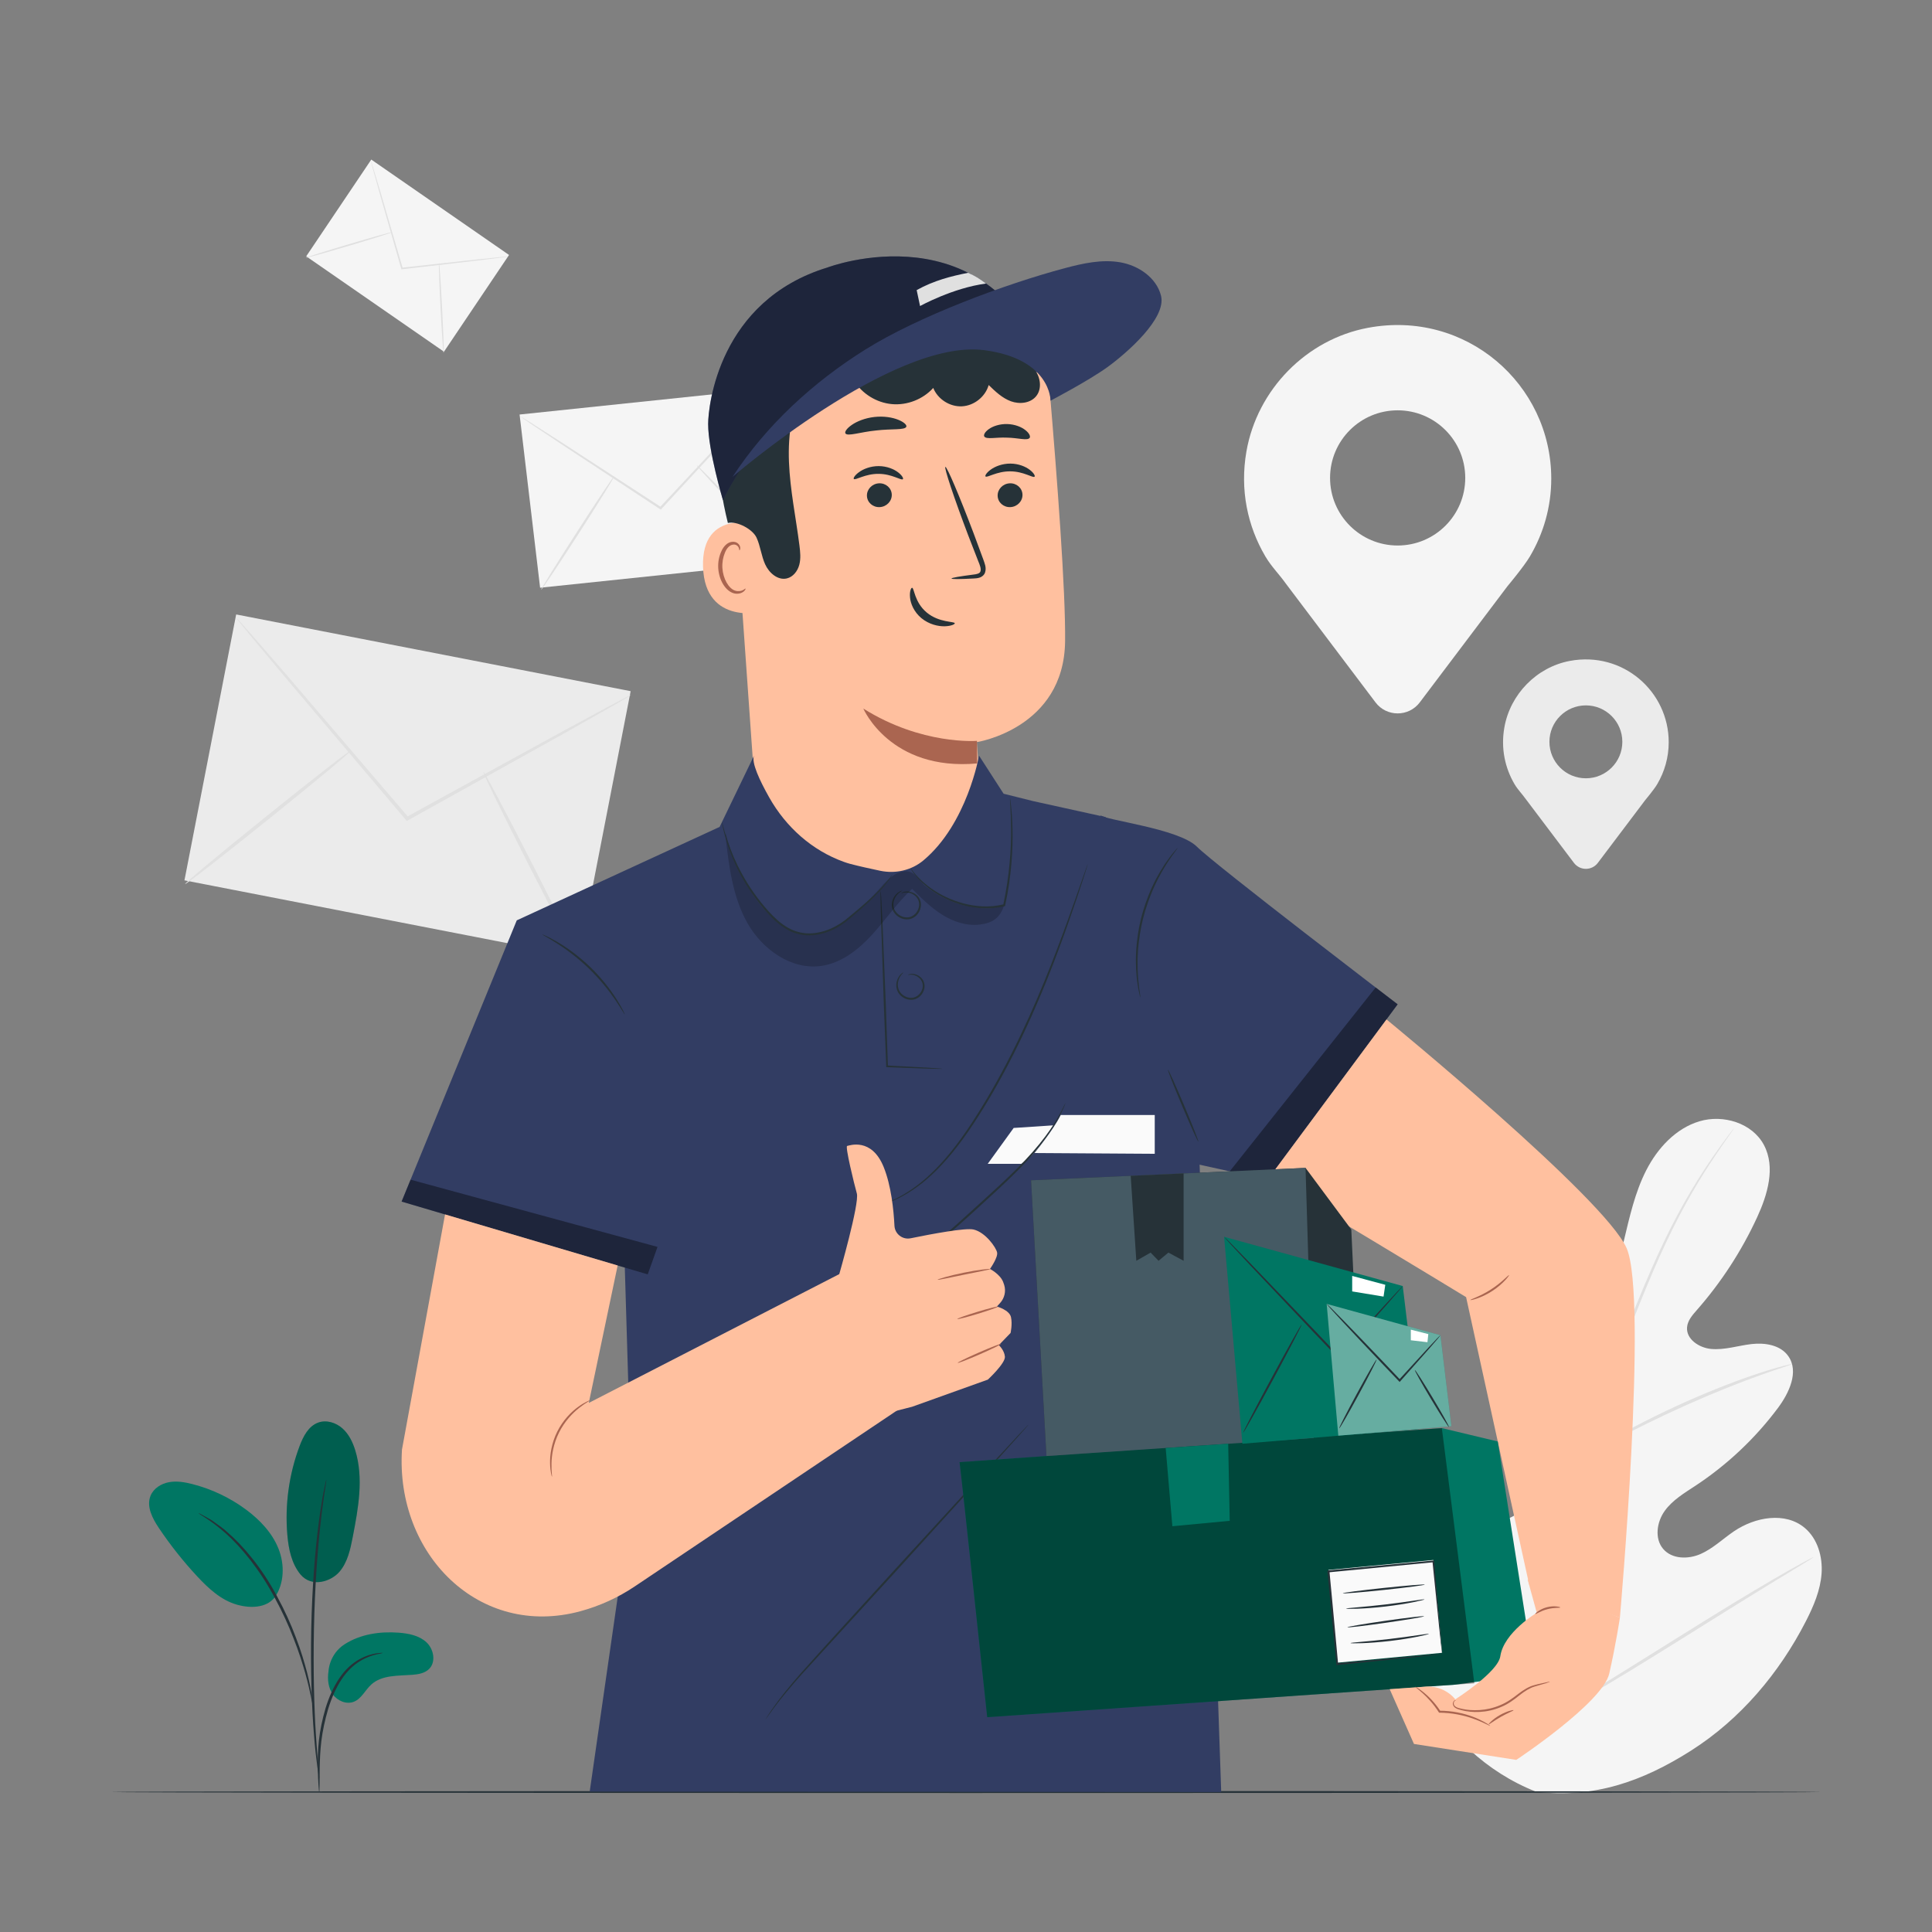 <?xml version="1.0" encoding="utf-8"?>
<!-- Generator: Adobe Illustrator 16.0.0, SVG Export Plug-In . SVG Version: 6.00 Build 0)  -->
<!DOCTYPE svg PUBLIC "-//W3C//DTD SVG 1.1//EN" "http://www.w3.org/Graphics/SVG/1.1/DTD/svg11.dtd">
<svg version="1.1" id="Calque_1" xmlns="http://www.w3.org/2000/svg" xmlns:xlink="http://www.w3.org/1999/xlink" x="0px" y="0px"
	 width="500px" height="500px" viewBox="0 0 500 500" enable-background="new 0 0 500 500" xml:space="preserve">
<rect x="0" y="0" width="500" height="500" fill="#808080" stroke="none"/>
<g id="Background_Complete">
	<g>
		<g>
			<g>
				<g>
					<g>
						<path fill="#F5F5F5" d="M397.509,463.686c-26.154-10.354-38.146-38.241-43.462-64.604c-0.89-4.4-2.46-8.891-1.292-13.213
							c1.17-4.322,5.394-8.091,9.737-7.179c3.604,0.758,5.912,4.193,8.467,6.882c3.396,3.578,7.807,6.158,12.559,7.352
							c3.122,0.783,6.771,0.85,9.156-1.315c3.271-2.971,2.481-8.277,1.426-12.613c-1.972-8.081-3.94-16.162-5.911-24.242
							c-1.057-4.335-2.121-8.767-1.748-13.206c0.372-4.441,2.448-8.979,6.304-11.115c3.857-2.136,9.53-0.967,11.41,3.077
							c0.782,1.682,0.858,3.604,1.406,5.377c0.548,1.774,1.86,3.569,3.691,3.665c1.854,0.099,3.3-1.545,4.296-3.124
							c3.441-5.447,5.143-11.815,6.652-18.106c1.511-6.291,2.904-12.694,5.837-18.44s7.657-10.87,13.792-12.697
							c6.137-1.827,13.671,0.439,16.69,6.171c3.028,5.748,0.931,12.807-1.78,18.684c-4.021,8.72-9.301,16.839-15.617,24.021
							c-1.139,1.296-2.372,2.698-2.515,4.431c-0.257,3.118,3.168,5.344,6.252,5.616c3.492,0.312,6.925-0.858,10.404-1.264
							c3.479-0.404,7.502,0.219,9.542,3.115c2.831,4.016,0.223,9.548-2.706,13.461c-5.866,7.836-13.073,14.637-21.208,20.014
							c-2.917,1.927-6.035,3.749-8.078,6.604s-2.672,7.127-0.391,9.814c2.282,2.693,6.51,2.726,9.708,1.311
							c3.196-1.413,5.762-3.94,8.665-5.899c5.433-3.668,13.234-5.085,18.28-0.834c3.316,2.794,4.657,7.462,4.346,11.804
							c-0.313,4.342-2.063,8.435-4.037,12.292c-6.902,13.489-17.002,25.427-29.707,33.51
							C424.977,461.112,412.459,465.453,397.509,463.686"/>
					</g>
				</g>
			</g>
		</g>
		<g>
			<g>
				<g>
					<g>
						<g>
							<path fill="#E0E0E0" d="M400.371,445.689c0.72-14.112,2.789-29.516,5.509-45.553c0.693-4.006,1.381-7.965,2.057-11.866
								c0.685-3.893,1.362-7.754,2.26-11.488c1.761-7.479,4.024-14.536,6.382-21.168c2.355-6.636,4.833-12.846,7.191-18.635
								c2.373-5.787,4.686-11.14,7.001-15.928c4.603-9.6,9.223-16.887,12.599-21.761c1.684-2.443,3.051-4.296,3.994-5.539
								c0.456-0.593,0.813-1.059,1.082-1.407c0.247-0.313,0.38-0.47,0.392-0.462c0.013,0.009-0.099,0.183-0.323,0.513
								c-0.253,0.362-0.59,0.844-1.018,1.456c-0.898,1.274-2.224,3.155-3.863,5.623c-3.289,4.924-7.816,12.232-12.338,21.835
								c-2.277,4.791-4.554,10.145-6.895,15.934c-2.329,5.799-4.78,12.009-7.111,18.634c-2.332,6.621-4.568,13.656-6.311,21.098
								c-0.887,3.716-1.555,7.544-2.237,11.446c-0.675,3.898-1.358,7.855-2.053,11.859c-2.716,16.024-4.804,31.387-5.563,45.455"/>
						</g>
					</g>
				</g>
			</g>
		</g>
		<g>
			<g>
				<g>
					<g>
						<g>
							<path fill="#E0E0E0" d="M410.416,376.696c-0.052,0.021-0.354-0.603-0.862-1.751c-0.514-1.146-1.2-2.826-2.019-4.918
								c-1.64-4.178-3.707-10.023-5.962-16.479c-2.255-6.458-4.398-12.258-6.098-16.398c-0.844-2.071-1.543-3.744-2.041-4.893
								c-0.492-1.152-0.741-1.802-0.69-1.828c0.053-0.024,0.396,0.578,0.979,1.69c0.589,1.108,1.372,2.75,2.285,4.801
								c1.843,4.097,4.082,9.89,6.339,16.354c2.209,6.375,4.207,12.144,5.731,16.549c0.702,1.986,1.296,3.66,1.771,5.005
								C410.263,376.009,410.47,376.674,410.416,376.696z"/>
						</g>
					</g>
				</g>
			</g>
		</g>
		<g>
			<g>
				<g>
					<g>
						<g>
							<path fill="#E0E0E0" d="M463.766,353.021c0.015,0.056-0.758,0.335-2.163,0.795c-1.402,0.468-3.435,1.132-5.919,2.034
								c-4.982,1.766-11.778,4.443-19.148,7.729c-7.364,3.298-13.903,6.564-18.564,9.064c-2.341,1.234-4.207,2.284-5.502,3.002
								c-1.292,0.724-2.021,1.101-2.053,1.051c-0.029-0.05,0.645-0.52,1.889-1.329c1.248-0.805,3.075-1.935,5.387-3.238
								c4.602-2.641,11.123-6.002,18.51-9.312c7.393-3.292,14.248-5.896,19.295-7.521c2.518-0.834,4.582-1.417,6.019-1.788
								C462.949,353.141,463.75,352.965,463.766,353.021z"/>
						</g>
					</g>
				</g>
			</g>
		</g>
		<g>
			<g>
				<g>
					<g>
						<g>
							<path fill="#E0E0E0" d="M400.814,444.498c-0.022,0.019-0.208-0.186-0.544-0.59c-0.388-0.483-0.86-1.076-1.434-1.793
								c-1.238-1.563-2.972-3.871-5.073-6.75c-4.211-5.757-9.776-13.891-15.797-22.949c-6.023-9.063-11.506-17.237-15.59-23.073
								c-1.995-2.834-3.639-5.165-4.857-6.898c-0.524-0.753-0.957-1.374-1.313-1.885c-0.292-0.436-0.436-0.673-0.411-0.69
								c0.021-0.018,0.209,0.187,0.545,0.591c0.387,0.484,0.858,1.075,1.433,1.792c1.238,1.563,2.971,3.87,5.074,6.75
								c4.21,5.756,9.774,13.891,15.798,22.953c6.022,9.061,11.504,17.233,15.588,23.07c1.996,2.833,3.638,5.166,4.857,6.897
								c0.523,0.753,0.957,1.376,1.312,1.885C400.694,444.244,400.837,444.482,400.814,444.498z"/>
						</g>
					</g>
				</g>
			</g>
		</g>
		<g>
			<g>
				<g>
					<g>
						<g>
							<path fill="#E0E0E0" d="M469.325,402.994c0.014,0.024-0.216,0.188-0.665,0.478c-0.532,0.332-1.188,0.739-1.981,1.233
								c-1.837,1.116-4.316,2.626-7.333,4.459c-6.191,3.767-14.684,9.065-24.059,14.935c-9.377,5.872-17.926,11.099-24.196,14.737
								c-3.136,1.82-5.687,3.269-7.471,4.231c-0.824,0.439-1.507,0.802-2.06,1.098c-0.477,0.243-0.733,0.358-0.747,0.333
								c-0.013-0.024,0.217-0.188,0.664-0.479c0.533-0.33,1.188-0.737,1.983-1.231c1.837-1.116,4.314-2.622,7.332-4.458
								c6.19-3.766,14.684-9.065,24.062-14.938c9.374-5.87,17.922-11.097,24.193-14.734c3.135-1.82,5.686-3.269,7.471-4.232
								c0.825-0.439,1.505-0.803,2.06-1.098C469.054,403.083,469.31,402.968,469.325,402.994z"/>
						</g>
					</g>
				</g>
			</g>
		</g>
	</g>
	<g>
		<g>
			
				<rect x="53.465" y="168.42" transform="matrix(-0.982 -0.191 0.191 -0.982 170.163 423.289)" fill="#EBEBEB" width="103.964" height="70.076"/>
		</g>
		<g>
			<g>
				<g>
					<path fill="#E0E0E0" d="M163.32,179.853c0.017,0.028-0.373,0.279-1.128,0.731c-0.838,0.488-1.942,1.133-3.324,1.938
						c-2.998,1.698-7.186,4.069-12.324,6.98c-10.535,5.861-24.956,13.887-40.928,22.774l-0.338,0.188l-0.251-0.295
						c-0.19-0.226-0.397-0.468-0.605-0.712c-11.947-14.12-22.759-26.897-30.664-36.239c-3.839-4.607-6.969-8.363-9.21-11.051
						c-1.025-1.263-1.846-2.271-2.467-3.036c-0.557-0.701-0.836-1.079-0.813-1.101c0.025-0.021,0.354,0.316,0.956,0.978
						c0.656,0.736,1.521,1.707,2.604,2.921c2.296,2.642,5.504,6.331,9.438,10.857c7.959,9.296,18.845,22.01,30.875,36.06
						c0.208,0.244,0.415,0.487,0.606,0.712l-0.587-0.106c16.025-8.792,30.493-16.73,41.063-22.529
						c5.2-2.802,9.437-5.085,12.469-6.719c1.417-0.741,2.551-1.334,3.41-1.784C162.885,180.021,163.304,179.825,163.32,179.853z"/>
				</g>
			</g>
		</g>
		<g>
			<g>
				
					<ellipse transform="matrix(0.627 0.779 -0.779 0.627 190.629 24.786)" fill="#E0E0E0" cx="69.433" cy="211.448" rx="0.472" ry="27.655"/>
			</g>
		</g>
		<g>
			<g>
				
					<ellipse transform="matrix(-0.891 0.454 -0.454 -0.891 361.854 361.554)" fill="#E0E0E0" cx="137.5" cy="224.24" rx="0.472" ry="27.402"/>
			</g>
		</g>
	</g>
	<g>
		<g>
			<polygon fill="#F5F5F5" points="204.293,145.346 139.777,152.103 134.467,107.28 198.983,100.523 			"/>
		</g>
		<g>
			<g>
				<g>
					<path fill="#E0E0E0" d="M199.253,101.041c0.015,0.015-0.168,0.24-0.53,0.66c-0.404,0.457-0.938,1.058-1.604,1.81
						c-1.456,1.602-3.489,3.839-5.984,6.586c-5.136,5.565-12.167,13.184-19.954,21.622l-0.164,0.178l-0.206-0.135
						c-0.157-0.103-0.327-0.214-0.498-0.326c-9.827-6.471-18.72-12.328-25.222-16.609c-3.171-2.123-5.757-3.854-7.607-5.093
						c-0.853-0.586-1.535-1.055-2.053-1.41c-0.466-0.327-0.706-0.509-0.695-0.525c0.012-0.018,0.271,0.128,0.758,0.423
						c0.531,0.331,1.233,0.768,2.11,1.314c1.875,1.198,4.494,2.875,7.706,4.93c6.525,4.244,15.45,10.047,25.313,16.461
						c0.17,0.111,0.34,0.223,0.498,0.326l-0.37,0.043c7.837-8.39,14.913-15.963,20.082-21.496c2.553-2.691,4.632-4.882,6.121-6.452
						c0.699-0.719,1.26-1.295,1.685-1.731C199.027,101.224,199.238,101.026,199.253,101.041z"/>
				</g>
			</g>
		</g>
		<g>
			<g>
				<path fill="#E0E0E0" d="M140.047,152.621c-0.137-0.096,3.987-6.747,9.209-14.856c5.224-8.113,9.568-14.61,9.704-14.516
					c0.137,0.095-3.986,6.746-9.21,14.857C144.529,146.216,140.184,152.715,140.047,152.621z"/>
			</g>
		</g>
		<g>
			<g>
				<path fill="#E0E0E0" d="M180.34,120.442c0.115-0.115,5.632,5.481,12.32,12.5c6.69,7.021,12.019,12.806,11.903,12.921
					c-0.115,0.116-5.631-5.479-12.32-12.501C185.554,126.343,180.225,120.558,180.34,120.442z"/>
			</g>
		</g>
	</g>
	<g>
		<g>
			<polygon fill="#F5F5F5" points="114.899,91.022 79.246,66.334 96.086,41.296 131.739,65.984 			"/>
		</g>
		<g>
			<g>
				<g>
					<path fill="#E0E0E0" d="M131.651,66.364c0.001,0.015-0.189,0.05-0.556,0.104c-0.404,0.055-0.937,0.128-1.602,0.219
						c-1.438,0.178-3.442,0.426-5.904,0.731c-5.029,0.583-11.913,1.382-19.538,2.267l-0.161,0.02l-0.045-0.158
						c-0.035-0.121-0.073-0.251-0.111-0.382c-2.162-7.563-4.117-14.408-5.549-19.412c-0.683-2.458-1.239-4.462-1.638-5.897
						c-0.177-0.668-0.319-1.204-0.426-1.608c-0.094-0.369-0.137-0.565-0.123-0.569c0.013-0.004,0.082,0.183,0.198,0.544
						c0.125,0.399,0.291,0.927,0.498,1.586c0.429,1.425,1.025,3.416,1.76,5.857c1.459,4.995,3.455,11.825,5.659,19.375
						c0.038,0.131,0.076,0.261,0.11,0.382l-0.207-0.14c7.629-0.838,14.518-1.595,19.548-2.146c2.468-0.252,4.477-0.457,5.915-0.604
						c0.668-0.06,1.203-0.106,1.608-0.144C131.456,66.358,131.649,66.35,131.651,66.364z"/>
				</g>
			</g>
		</g>
		<g>
			<g>
				<path fill="#E0E0E0" d="M79.157,66.714c-0.028-0.107,4.961-1.684,11.143-3.52c6.184-1.836,11.217-3.237,11.245-3.13
					c0.027,0.107-4.96,1.684-11.145,3.52C84.22,65.42,79.185,66.822,79.157,66.714z"/>
			</g>
		</g>
		<g>
			<g>
				<path fill="#E0E0E0" d="M113.607,67.958c0.109-0.009,0.468,5.232,0.799,11.706c0.333,6.475,0.515,11.729,0.404,11.737
					c-0.108,0.009-0.466-5.231-0.799-11.707C113.68,73.223,113.499,67.967,113.607,67.958z"/>
			</g>
		</g>
	</g>
	<g>
		<path fill="#F5F5F5" d="M401.464,123.869c0-24.475-22.118-43.783-47.456-39.027c-15.938,2.991-28.64,16.007-31.432,31.979
			c-1.744,9.984,0.316,19.378,4.87,27.13h-0.021l0.112,0.148c1.524,2.569,3.435,4.406,5.363,7.104l23.08,30.573
			c2.872,3.806,8.587,3.805,11.459,0l22.695-30.068c0,0,4.235-5.052,5.772-7.649l0.082-0.108h-0.016
			C399.443,138.053,401.464,131.205,401.464,123.869z M361.712,141.177c-9.661,0-17.494-7.833-17.494-17.494
			s7.833-17.494,17.494-17.494s17.493,7.833,17.493,17.494S371.375,141.177,361.712,141.177z"/>
	</g>
	<g>
		<path fill="#EBEBEB" d="M431.861,192.089c0-13.198-11.928-23.61-25.591-21.045c-8.595,1.613-15.443,8.631-16.948,17.245
			c-0.94,5.384,0.17,10.448,2.626,14.629h-0.012l0.061,0.081c0.822,1.385,1.854,2.375,2.894,3.831l12.446,16.486
			c1.549,2.052,4.63,2.052,6.179,0l12.238-16.215c0,0,2.283-2.724,3.112-4.125l0.045-0.059h-0.009
			C430.77,199.738,431.861,196.045,431.861,192.089z M410.424,201.422c-5.21,0-9.435-4.225-9.435-9.435s4.225-9.434,9.435-9.434
			c5.211,0,9.434,4.224,9.434,9.434S415.635,201.422,410.424,201.422z"/>
	</g>
</g>
<g id="Background_Simple" display="none">
	<path display="inline" fill="#EBEBEB" d="M443.726,173.605c-2.038-33.4-18.413-69.182-42.021-92.897
		c-19.264-19.353-47.146-29.604-74.402-27.966c-23.051,1.385-45.626,11.167-61.899,27.552
		c-14.142,14.238-23.124,32.643-33.832,49.615c-10.709,16.973-24.354,33.498-43.271,40.198c-18.444,6.532-38.749,2.691-58.274,3.958
		c-25.67,1.666-50.771,12.751-68.684,31.214c-17.913,18.464-28.286,44.243-27.303,69.949c0.992,25.928,13.126,50.519,29.89,70.322
		c0.167,0.198,0.335,0.396,0.504,0.598c34.549,41.072,84.806,65.69,138.443,67.564l61.066,2.133
		c50.321,9.095,103.754-31.644,135.813-71.483C431.815,304.524,446.84,224.648,443.726,173.605z"/>
</g>
<g id="Floor">
	<g>
		<path fill="#263238" d="M471.368,463.774c0,0.145-99.118,0.26-221.357,0.26c-122.283,0-221.379-0.115-221.379-0.26
			c0-0.144,99.097-0.261,221.379-0.261C372.25,463.513,471.368,463.63,471.368,463.774z"/>
	</g>
</g>
<g id="Character">
	<g>
		<g>
			<g>
				<g>
					<g>
						<g>
							<g>
								<g>
									<g>
										<g>
											<g>
												<g>
													<g>
														<g>
															<g>
																<g>
																	<g>
																		<g>
																			<g>
																				<path fill="#FFC09F" d="M189.351,118.938l6.579,93.204c1.075,15.217,13.732,27.013,28.987,27.013l0,0
																					c16.795,0,30.1-14.2,28.997-30.96c-0.583-8.872-1.11-16.136-1.11-16.136s22.563-3.508,22.842-26.067
																					c0.161-13.031-2.086-42.599-4.013-65.252C270.33,85.426,257.51,73.67,242.141,73.67h-13.628
																					C205.042,75.042,187.331,95.514,189.351,118.938z"/>
																			</g>
																		</g>
																	</g>
																</g>
															</g>
														</g>
													</g>
												</g>
											</g>
											<g>
												<g>
													<g>
														<g>
															<g>
																<g>
																	<g>
																		<g>
																			<g>
																				<path fill="#AA6550" d="M252.84,191.733c0,0-14.258,1.16-29.411-8.358c0,0,6.952,16.235,29.464,14.204
																					L252.84,191.733z"/>
																			</g>
																		</g>
																	</g>
																</g>
															</g>
														</g>
													</g>
												</g>
											</g>
										</g>
									</g>
								</g>
								<g>
									<g>
										<g>
											<g>
												<g>
													<g>
														<g>
															<g>
																<g>
																	<g>
																		<g>
																			<g>
																				<g>
																					<g>
																						<g>
																							<path fill="#263238" d="M264.617,127.991c0.06,1.7-1.331,3.154-3.107,3.25
																								c-1.771,0.095-3.261-1.203-3.32-2.905c-0.061-1.701,1.33-3.157,3.104-3.252
																								C263.067,124.988,264.556,126.29,264.617,127.991z"/>
																						</g>
																					</g>
																				</g>
																			</g>
																		</g>
																	</g>
																</g>
															</g>
														</g>
														<g>
															<g>
																<g>
																	<g>
																		<g>
																			<g>
																				<g>
																					<g>
																						<g>
																							<g>
																								<path fill="#263238" d="M267.744,123.364c-0.399,0.42-2.841-1.386-6.309-1.377
																									c-3.463-0.041-6.007,1.743-6.383,1.318c-0.185-0.188,0.222-0.946,1.329-1.753
																									c1.091-0.803,2.951-1.584,5.11-1.575c2.158,0.012,3.977,0.808,5.021,1.621
																									C267.58,122.416,267.94,123.176,267.744,123.364z"/>
																							</g>
																						</g>
																					</g>
																				</g>
																			</g>
																		</g>
																	</g>
																</g>
															</g>
														</g>
													</g>
													<g>
														<g>
															<g>
																<g>
																	<g>
																		<g>
																			<g>
																				<g>
																					<g>
																						<g>
																							<path fill="#263238" d="M230.789,127.991c0.06,1.701-1.331,3.154-3.106,3.25
																								c-1.771,0.095-3.261-1.203-3.321-2.905c-0.06-1.701,1.331-3.157,3.104-3.252
																								C229.24,124.989,230.729,126.29,230.789,127.991z"/>
																						</g>
																					</g>
																				</g>
																			</g>
																		</g>
																	</g>
																</g>
															</g>
														</g>
														<g>
															<g>
																<g>
																	<g>
																		<g>
																			<g>
																				<g>
																					<g>
																						<g>
																							<g>
																								<path fill="#263238" d="M233.666,124.011c-0.4,0.42-2.845-1.386-6.309-1.376
																									c-3.462-0.041-6.008,1.742-6.384,1.318c-0.184-0.188,0.219-0.946,1.331-1.752
																									c1.091-0.805,2.95-1.584,5.109-1.576c2.16,0.012,3.976,0.807,5.021,1.621
																									C233.498,123.063,233.861,123.823,233.666,124.011z"/>
																							</g>
																						</g>
																					</g>
																				</g>
																			</g>
																		</g>
																	</g>
																</g>
															</g>
														</g>
													</g>
													<g>
														<g>
															<g>
																<g>
																	<g>
																		<g>
																			<g>
																				<g>
																					<g>
																						<g>
																							<path fill="#263238" d="M246.248,149.721c-0.017-0.197,2.139-0.569,5.631-1.016
																								c0.886-0.092,1.724-0.268,1.872-0.872c0.209-0.641-0.161-1.595-0.591-2.624
																								c-0.832-2.143-1.703-4.389-2.618-6.741c-3.635-9.598-6.268-17.49-5.88-17.633
																								c0.388-0.144,3.649,7.52,7.284,17.118c0.875,2.367,1.714,4.623,2.51,6.781
																								c0.334,1.007,0.911,2.147,0.459,3.476c-0.238,0.662-0.889,1.142-1.456,1.294
																								c-0.567,0.173-1.065,0.183-1.503,0.209C248.441,149.902,246.261,149.918,246.248,149.721z"/>
																						</g>
																					</g>
																				</g>
																			</g>
																		</g>
																	</g>
																</g>
															</g>
														</g>
													</g>
													<g>
														<g>
															<g>
																<g>
																	<g>
																		<g>
																			<g>
																				<g>
																					<g>
																						<g>
																							<path fill="#263238" d="M236.045,152.119c0.563-0.033,0.571,3.729,3.792,6.4
																								c3.215,2.68,7.227,2.257,7.256,2.783c0.052,0.236-0.894,0.73-2.586,0.777
																								c-1.66,0.057-4.086-0.478-6.057-2.11c-1.966-1.638-2.811-3.824-2.938-5.368
																								C235.368,153.03,235.788,152.097,236.045,152.119z"/>
																						</g>
																					</g>
																				</g>
																			</g>
																		</g>
																	</g>
																</g>
															</g>
														</g>
													</g>
												</g>
											</g>
										</g>
										<g>
											<g>
												<g>
													<g>
														<g>
															<g>
																<g>
																	<g>
																		<g>
																			<path fill="#263238" d="M234.561,110.424c-0.342,0.943-3.804,0.497-7.871,0.986
																				c-4.078,0.408-7.357,1.599-7.896,0.754c-0.24-0.404,0.332-1.291,1.658-2.204
																				c1.313-0.911,3.411-1.777,5.854-2.049c2.442-0.268,4.677,0.12,6.159,0.724
																				C233.956,109.236,234.708,109.977,234.561,110.424z"/>
																		</g>
																	</g>
																</g>
															</g>
														</g>
													</g>
												</g>
											</g>
										</g>
										<g>
											<g>
												<g>
													<g>
														<g>
															<g>
																<g>
																	<g>
																		<g>
																			<path fill="#263238" d="M266.469,113.33c-0.61,0.788-2.998-0.03-5.87-0.068c-2.87-0.139-5.304,0.529-5.863-0.294
																				c-0.244-0.399,0.138-1.188,1.2-1.934c1.047-0.743,2.798-1.351,4.771-1.29c1.974,0.063,3.684,0.775,4.683,1.583
																				C266.405,112.135,266.738,112.946,266.469,113.33z"/>
																		</g>
																	</g>
																</g>
															</g>
														</g>
													</g>
												</g>
											</g>
										</g>
									</g>
								</g>
								<g>
									<g>
										<g>
											<g>
												<g>
													<g>
														<g>
															<g>
																<g>
																	<g>
																		<path fill="#FFC09F" d="M196.956,135.872c-0.386-0.167-15.5-4.585-15.009,10.838
																			c0.492,15.423,15.875,11.748,15.889,11.304C197.849,157.57,196.956,135.872,196.956,135.872z"/>
																	</g>
																</g>
															</g>
														</g>
													</g>
												</g>
											</g>
										</g>
									</g>
									<g>
										<g>
											<g>
												<g>
													<g>
														<g>
															<g>
																<g>
																	<g>
																		<g>
																			<path fill="#AA6550" d="M192.938,152.321c-0.069-0.047-0.263,0.197-0.711,0.419
																				c-0.436,0.218-1.192,0.382-2.006,0.105c-1.649-0.546-3.104-3.089-3.267-5.866
																				c-0.084-1.402,0.167-2.749,0.629-3.871c0.435-1.144,1.139-1.955,1.955-2.127c0.81-0.215,1.406,0.258,1.608,0.687
																				c0.221,0.425,0.132,0.735,0.214,0.759c0.045,0.037,0.323-0.269,0.18-0.902c-0.074-0.304-0.267-0.662-0.638-0.945
																				c-0.38-0.29-0.93-0.427-1.499-0.347c-1.187,0.12-2.223,1.249-2.729,2.481c-0.573,1.24-0.889,2.754-0.794,4.329
																				c0.198,3.104,1.882,5.962,4.132,6.535c1.094,0.249,1.989-0.107,2.444-0.486
																				C192.922,152.695,192.993,152.348,192.938,152.321z"/>
																		</g>
																	</g>
																</g>
															</g>
														</g>
													</g>
												</g>
											</g>
										</g>
									</g>
								</g>
							</g>
						</g>
						<g>
							<g>
								<g>
									<g>
										<g>
											<path fill="#263238" d="M188.375,135.348c2.353-0.569,6.421,1.603,7.424,3.805c1.004,2.203,1.224,4.698,2.224,6.902
												s3.262,4.197,5.616,3.64c1.624-0.385,2.786-1.905,3.214-3.52s0.254-3.318,0.045-4.974
												c-0.909-7.204-2.423-14.347-2.713-21.601s0.744-14.791,4.553-20.972c3.81-6.181,10.807-10.726,18.042-10.143
												c4.793,0.388,9.189,2.887,13.952,3.554c5.646,0.791,11.616-1.202,15.654-5.227c0.519-0.516,2.926-2.103,2.926-2.103
												c0-0.374-0.353-3.595-1.623-4.771c-9.446-8.736-26.471-11.176-38.95-8.036c-12.479,3.142-24.177,11.952-29.546,23.646
												C183.824,107.248,185.417,123.514,188.375,135.348"/>
										</g>
									</g>
								</g>
							</g>
						</g>
					</g>
				</g>
				<g>
					<g>
						<path fill="#323D63" d="M271.882,97.259c0,0-59.186-19.042-84.788,32.164c0,0-3.826-12.814-3.826-19.685
							c0-4.587,2.745-31.909,30.857-40.504C214.126,69.235,256.48,53.07,271.882,97.259z"/>
					</g>
				</g>
				<g>
					<g>
						<path fill="#263238" d="M221.029,98.536c2.092,3.379,5.824,5.688,9.782,6.047s8.045-1.237,10.712-4.184
							c1.169,2.917,4.305,4.92,7.442,4.756s6.046-2.484,6.905-5.508c1.719,1.668,3.508,3.381,5.757,4.205s5.1,0.512,6.576-1.374
							c1.504-1.92,1.065-4.845-0.408-6.789c-1.477-1.942-3.748-3.099-5.999-4.039c-7.03-2.937-14.783-4.408-22.333-3.386
							c-7.549,1.022-14.863,4.683-19.581,10.664"/>
					</g>
				</g>
				<g opacity="0.4">
					<g>
						<path d="M271.882,97.259c0,0-6.735-8.012-18.82-8.546c-17.458-0.771-50.135,9.045-65.967,40.709
							c0,0-3.826-12.814-3.826-19.685c0-4.587,2.745-31.909,30.857-40.504C214.126,69.235,256.48,53.07,271.882,97.259z"/>
					</g>
				</g>
				<g>
					<path fill="#323D63" d="M189.567,123.428c8.777-13.427,20.876-24.528,34.48-33.027s36.101-16.904,51.605-21.02
						c4.654-1.235,9.508-2.315,14.252-1.496c4.745,0.82,9.392,3.979,10.568,8.649c1.474,5.845-8.898,14.863-13.772,18.41
						c-4.875,3.547-14.818,8.75-14.818,8.75s0.133-10.841-17.218-13.076C231.063,87.577,189.567,123.428,189.567,123.428z"/>
				</g>
			</g>
			<path fill="#E0E0E0" d="M238.107,79.202c0,0,8.528-4.719,17.094-5.817c-1.761-1.288-2.698-1.907-4.646-2.788
				c-4.381,0.872-8.822,1.983-13.32,4.479L238.107,79.202z"/>
		</g>
		<g>
			<g>
				<path fill="#323D63" d="M286.139,211.46l-18.771-4.136l-7.637-1.909l-6.362-9.863c0,0-3.034,17.628-14.392,27.119
					c-3.092,2.583-7.24,3.511-11.184,2.684c-2.574-0.54-5.593-1.207-7.832-1.804c-0.478-0.127-1.002-0.296-1.562-0.497
					c-8.263-2.966-15.016-9.028-19.326-16.675c-2.527-4.482-4.656-9.082-3.93-10.827l-8.908,18.454l-52.497,24.18l-29.806,72.782
					l57.766,17.086l1.798,59.971l-10.881,75.637l163.434,0.113l-5.795-168.293"/>
				<g>
					<path fill="#263238" d="M243.89,276.607c-0.001,0.023-0.359,0.03-1.029,0.021c-0.732-0.018-1.702-0.04-2.905-0.067
						c-2.572-0.092-6.134-0.219-10.391-0.37l-0.204-0.007l-0.008-0.206c-0.176-4.51-0.385-9.849-0.608-15.562
						c-0.272-8.227-0.519-15.668-0.699-21.139c-0.063-2.653-0.115-4.826-0.152-6.407c-0.006-0.711-0.011-1.289-0.015-1.743
						c0.002-0.399,0.012-0.608,0.03-0.609c0.018,0,0.043,0.208,0.073,0.605c0.029,0.454,0.067,1.029,0.113,1.738
						c0.079,1.58,0.187,3.75,0.317,6.401c0.22,5.468,0.52,12.908,0.852,21.131c0.195,5.715,0.378,11.056,0.532,15.565l-0.212-0.212
						c4.253,0.228,7.812,0.418,10.382,0.556c1.201,0.078,2.169,0.142,2.9,0.19C243.535,276.544,243.891,276.583,243.89,276.607z"/>
				</g>
				<g>
					<path fill="#263238" d="M234.982,252.297c-0.011-0.021,0.244-0.189,0.778-0.254c0.525-0.066,1.352,0.039,2.155,0.598
						c0.395,0.28,0.786,0.67,1.049,1.193c0.263,0.521,0.385,1.167,0.285,1.815c-0.181,1.283-1.158,2.63-2.671,3.016
						c-1.519,0.351-2.993-0.362-3.802-1.357c-0.855-1.018-0.944-2.314-0.717-3.231c0.224-0.942,0.702-1.592,1.08-1.955
						c0.383-0.367,0.656-0.487,0.67-0.464c0.026,0.034-0.203,0.211-0.521,0.601c-0.314,0.386-0.71,1.021-0.869,1.894
						c-0.163,0.854-0.04,1.982,0.724,2.851c0.727,0.858,2.039,1.459,3.312,1.158c1.263-0.313,2.146-1.479,2.318-2.58
						c0.211-1.136-0.386-2.125-1.078-2.642c-0.693-0.538-1.436-0.694-1.926-0.691C235.271,252.245,234.997,252.342,234.982,252.297z
						"/>
				</g>
				<g>
					<path fill="#263238" d="M233.232,231.166c-0.013-0.02,0.245-0.234,0.822-0.375c0.566-0.142,1.484-0.141,2.44,0.358
						c0.47,0.251,0.95,0.624,1.31,1.159c0.356,0.534,0.577,1.228,0.541,1.95c-0.044,1.423-0.987,3.027-2.637,3.547
						c-1.662,0.473-3.327-0.325-4.182-1.457c-0.446-0.567-0.673-1.25-0.724-1.884c-0.043-0.638,0.084-1.229,0.28-1.722
						c0.402-0.996,1.07-1.605,1.569-1.902c0.508-0.302,0.836-0.348,0.843-0.324c0.017,0.043-0.284,0.156-0.728,0.491
						c-0.438,0.331-1.014,0.938-1.34,1.864c-0.331,0.902-0.339,2.188,0.478,3.183c0.766,0.982,2.257,1.659,3.652,1.252
						c1.386-0.427,2.251-1.831,2.309-3.069c0.097-1.283-0.714-2.301-1.551-2.767c-0.845-0.493-1.686-0.555-2.226-0.481
						C233.54,231.062,233.252,231.21,233.232,231.166z"/>
				</g>
				<g>
					<path fill="#263238" d="M227.907,311.882c-0.003-0.009,0.082-0.048,0.25-0.115c0.196-0.076,0.443-0.172,0.75-0.29
						c0.669-0.227,1.62-0.647,2.834-1.21c2.391-1.185,5.738-3.221,9.195-6.539c3.485-3.28,7.066-7.759,10.529-13.062
						c3.479-5.299,6.958-11.351,10.261-17.878c6.609-13.069,11.291-25.509,14.568-34.522c1.639-4.511,2.908-8.183,3.798-10.715
						c0.436-1.238,0.778-2.213,1.026-2.917c0.113-0.308,0.206-0.557,0.278-0.754c0.065-0.169,0.104-0.254,0.112-0.251
						s-0.013,0.094-0.063,0.268c-0.061,0.203-0.137,0.456-0.229,0.771c-0.227,0.711-0.538,1.696-0.934,2.947
						c-0.831,2.555-2.049,6.245-3.645,10.775c-3.191,9.052-7.824,21.53-14.451,34.634c-3.311,6.544-6.812,12.605-10.324,17.906
						c-3.497,5.309-7.133,9.795-10.678,13.066c-3.517,3.311-6.928,5.317-9.359,6.454c-1.236,0.536-2.205,0.931-2.888,1.126
						c-0.313,0.098-0.565,0.178-0.768,0.24C228,311.869,227.91,311.891,227.907,311.882z"/>
				</g>
				<path fill="#FAFAFA" d="M262.337,291.912c0.429,0,10.378-0.686,10.378-0.686s-4.107,7.261-8.385,9.972h-8.706L262.337,291.912z"
					/>
				<g>
					<path fill="#263238" d="M226.167,333.87c-0.01-0.016,0.186-0.163,0.567-0.433c0.427-0.295,0.983-0.68,1.679-1.159
						c1.451-1.014,3.541-2.498,6.051-4.425c5.042-3.83,11.656-9.557,18.771-16.098c3.569-3.263,6.987-6.348,9.943-9.305
						c2.964-2.95,5.443-5.789,7.331-8.32c1.9-2.524,3.195-4.738,4.013-6.304c0.436-0.771,0.706-1.402,0.92-1.816
						c0.208-0.417,0.325-0.633,0.343-0.626c0.017,0.007-0.068,0.236-0.245,0.669c-0.186,0.429-0.429,1.077-0.836,1.865
						c-0.767,1.602-2.021,3.859-3.896,6.43c-1.862,2.577-4.33,5.46-7.287,8.44c-2.95,2.988-6.364,6.089-9.934,9.352
						c-7.118,6.543-13.79,12.242-18.901,16.007c-2.545,1.895-4.671,3.336-6.16,4.299c-0.743,0.483-1.336,0.837-1.733,1.079
						C226.391,333.766,226.177,333.885,226.167,333.87z"/>
				</g>
				<g>
					<path fill="#263238" d="M198.129,444.965c-0.007-0.005,0.035-0.084,0.125-0.234c0.107-0.174,0.242-0.391,0.409-0.659
						c0.365-0.575,0.927-1.41,1.676-2.468c1.505-2.108,3.824-5.063,6.883-8.539c6.157-6.917,14.786-16.344,24.293-26.784
						c9.531-10.398,18.157-19.812,24.433-26.659c3.124-3.371,5.661-6.11,7.448-8.039c0.866-0.918,1.55-1.644,2.045-2.168
						c0.221-0.227,0.398-0.408,0.541-0.556c0.124-0.123,0.191-0.183,0.198-0.177c0.006,0.006-0.048,0.078-0.159,0.213
						c-0.133,0.155-0.298,0.351-0.503,0.59c-0.478,0.541-1.137,1.287-1.972,2.233c-1.759,1.956-4.254,4.732-7.326,8.15
						c-6.248,6.876-14.834,16.323-24.321,26.764c-9.517,10.403-18.132,19.821-24.401,26.676c-3.089,3.439-5.443,6.35-6.995,8.416
						c-0.773,1.036-1.359,1.851-1.753,2.406c-0.185,0.257-0.332,0.464-0.451,0.63C198.193,444.901,198.137,444.97,198.129,444.965z"
						/>
				</g>
			</g>
			<path fill="#323D63" d="M284.838,210.954c0.858,1.289,20.186,3.436,24.908,8.159c4.724,4.725,51.966,40.8,51.966,40.8
				l-33.65,45.387l-21.745-4.787L284.838,210.954z"/>
			<polygon opacity="0.4" enable-background="new    " points="356.024,255.557 318.253,303.14 328.062,305.299 361.712,259.913 			
				"/>
			<g>
				<path fill="#263238" d="M295.134,258.2c-0.035,0.008-0.172-0.556-0.391-1.581c-0.116-0.513-0.241-1.143-0.331-1.883
					c-0.098-0.738-0.244-1.576-0.292-2.516c-0.079-0.937-0.154-1.962-0.146-3.068c-0.044-1.104,0.03-2.284,0.085-3.525
					c0.187-2.479,0.567-5.192,1.246-7.981c0.708-2.783,1.644-5.359,2.641-7.636c0.534-1.123,1.021-2.199,1.578-3.155
					c0.512-0.979,1.061-1.851,1.567-2.641c0.481-0.806,1.006-1.479,1.438-2.085c0.426-0.612,0.831-1.11,1.174-1.507
					c0.676-0.805,1.06-1.236,1.087-1.213c0.027,0.022-0.305,0.499-0.927,1.337c-0.315,0.415-0.696,0.928-1.097,1.552
					c-0.406,0.619-0.904,1.3-1.363,2.112c-0.482,0.796-1.008,1.67-1.499,2.649c-0.535,0.956-1.002,2.029-1.519,3.146
					c-0.964,2.263-1.874,4.814-2.574,7.567c-0.672,2.759-1.063,5.44-1.272,7.891c-0.066,1.228-0.157,2.395-0.133,3.489
					c-0.025,1.096,0.027,2.113,0.082,3.043c0.024,0.934,0.146,1.768,0.215,2.506c0.062,0.737,0.155,1.368,0.241,1.884
					C295.099,257.616,295.169,258.192,295.134,258.2z"/>
			</g>
			<g>
				
					<ellipse transform="matrix(0.921 -0.389 0.389 0.921 -87.212 141.75)" fill="#263238" cx="306.292" cy="286.152" rx="0.26" ry="10.126"/>
			</g>
			<g>
				<path fill="#263238" d="M161.699,262.537c-0.08,0.044-0.889-1.443-2.419-3.696c-1.524-2.253-3.842-5.231-6.816-8.126
					c-2.983-2.889-6.03-5.116-8.328-6.573c-2.298-1.461-3.808-2.225-3.767-2.306c0.016-0.032,0.405,0.132,1.1,0.458
					c0.698,0.317,1.679,0.839,2.86,1.535c2.364,1.387,5.481,3.593,8.498,6.512c3.008,2.926,5.305,5.976,6.762,8.298
					c0.73,1.16,1.282,2.125,1.621,2.813C161.555,262.135,161.73,262.52,161.699,262.537z"/>
			</g>
			<polygon opacity="0.4" enable-background="new    " points="103.934,310.967 106.255,305.299 170.165,322.698 167.63,329.808 			
				"/>
			<path fill="#FAFAFA" d="M274.518,288.556h24.329v10.045l-31.123-0.2C267.724,298.401,272.534,292.574,274.518,288.556z"/>
			<g opacity="0.2">
				<path d="M187.743,216.202c0.88,7.803,1.835,15.847,5.692,22.687c3.858,6.84,11.413,12.229,19.182,11.082
					c5.184-0.765,9.573-4.233,13.104-8.104c3.53-3.873,6.485-8.276,10.338-11.829c2.417,2.419,4.86,4.86,7.758,6.676
					c2.898,1.813,6.333,2.974,9.729,2.564c3.396-0.408,5.266-1.752,6.337-5c-3.624,1.125-5.617,0.958-9.219,0.259
					c-3.812-0.739-7.509-2.334-10.916-5.018c-2.122-1.67-2.886-4.178-5.581-4.021c-2.489,0.144-4.44,2.114-6.081,3.992
					c-2.509,2.872-5.687,5.994-8.674,8.363c-2.989,2.37-5.904,3.971-9.718,3.889c-6.294-0.138-11.445-5.078-14.919-10.329
					c-3.193-4.828-5.567-10.196-6.99-15.809"/>
			</g>
			<g>
				<path fill="#263238" d="M261.379,206.471c0.018-0.002,0.054,0.189,0.104,0.557c0.05,0.368,0.13,0.909,0.195,1.611
					c0.148,1.401,0.3,3.437,0.359,5.957c0.131,5.034-0.249,12.042-1.87,19.578c-0.011,0.055-0.022,0.109-0.032,0.16l-0.033,0.158
					l-0.154,0.038c-3.783,0.939-7.571,0.606-10.774-0.284c-3.223-0.888-5.931-2.28-7.98-3.74c-2.051-1.46-3.509-2.913-4.36-4.03
					c-0.469-0.523-0.729-1.012-0.945-1.309c-0.203-0.31-0.301-0.475-0.286-0.484c0.113-0.114,1.653,2.722,5.801,5.521
					c2.046,1.399,4.728,2.733,7.896,3.58c3.15,0.85,6.854,1.152,10.517,0.242l-0.188,0.197c0.01-0.05,0.021-0.104,0.032-0.159
					c1.609-7.488,2.047-14.447,2.011-19.464c-0.012-2.51-0.107-4.542-0.193-5.945c-0.039-0.653-0.07-1.188-0.097-1.615
					C261.363,206.668,261.362,206.473,261.379,206.471z"/>
			</g>
			<g>
				<path fill="#263238" d="M231.004,226.203c0.016,0.009-0.095,0.214-0.32,0.599c-0.228,0.382-0.592,0.93-1.108,1.6
					c-1.024,1.348-2.694,3.146-4.917,5.188c-1.11,1.021-2.357,2.106-3.708,3.254c-0.68,0.572-1.362,1.17-2.116,1.764
					c-0.763,0.577-1.587,1.114-2.477,1.595c-1.772,0.955-3.825,1.655-6.031,1.832c-2.201,0.193-4.559-0.292-6.597-1.458
					c-2.052-1.149-3.709-2.75-5.173-4.356c-1.453-1.624-2.754-3.277-3.893-4.922c-2.291-3.285-3.93-6.515-5.096-9.301
					c-1.15-2.796-1.838-5.149-2.241-6.787c-0.208-0.818-0.336-1.46-0.416-1.897c-0.082-0.437-0.117-0.667-0.1-0.671
					c0.019-0.004,0.086,0.22,0.202,0.647c0.112,0.429,0.272,1.062,0.509,1.869c0.462,1.614,1.199,3.937,2.386,6.694
					c1.2,2.748,2.858,5.933,5.148,9.17c1.139,1.622,2.437,3.253,3.878,4.854c1.449,1.583,3.075,3.142,5.048,4.245
					c1.96,1.118,4.188,1.581,6.306,1.403c2.12-0.163,4.112-0.829,5.844-1.747c0.867-0.461,1.676-0.979,2.423-1.534
					c0.733-0.566,1.435-1.168,2.116-1.729c1.36-1.132,2.617-2.196,3.738-3.197c2.244-1.997,3.94-3.743,5.006-5.041
					c0.537-0.645,0.924-1.17,1.18-1.53C230.849,226.38,230.989,226.193,231.004,226.203z"/>
			</g>
		</g>
		<g>
			<g>
				<g>
					<path fill="#FFC09F" d="M209.464,341.097l7.705-11.234c0,0,5.299-18.427,4.58-20.995c-0.721-2.569-3.063-12.182-2.509-12.295
						c0.554-0.112,6.323-2.264,9.451,5.441c1.948,4.798,2.588,11.115,2.794,15.197c0.108,2.147,2.092,3.687,4.198,3.255
						c5.331-1.092,14.199-2.763,16.305-2.259c3.062,0.731,5.8,4.636,6.065,5.938s-1.846,4.259-1.846,4.259s2.601,1.331,3.398,3.342
						c0.108,0.271,0.201,0.54,0.281,0.799c0.506,1.64,0.084,3.422-1.072,4.688l-0.813,0.895c0,0,3.243,0.89,3.645,2.748
						c0.402,1.857-0.109,4.098-0.109,4.098l-3.044,3.146c0,0,1.422,1.262,1.577,2.977c0.157,1.714-4.41,5.946-4.41,5.946
						l-19.609,7.028l-7.779,1.984L209.464,341.097z"/>
					<g>
						<path fill="#AA6550" d="M256.266,328.421c0.021,0.146-3.039,0.702-6.792,1.47c-3.756,0.762-6.79,1.447-6.827,1.304
							c-0.018-0.067,0.72-0.329,1.934-0.671c1.213-0.342,2.904-0.759,4.79-1.143c1.885-0.384,3.604-0.661,4.854-0.82
							C255.476,328.401,256.256,328.352,256.266,328.421z"/>
					</g>
					<g>
						
							<ellipse transform="matrix(-0.291 -0.957 0.957 -0.291 1.453 680.557)" fill="#AA6550" cx="252.811" cy="339.74" rx="0.26" ry="5.505"/>
					</g>
					<g>
						
							<ellipse transform="matrix(-0.4 -0.916 0.916 -0.4 34.192 722.63)" fill="#AA6550" cx="253.624" cy="350.123" rx="0.26" ry="6.129"/>
					</g>
				</g>
				<path fill="#FFC09F" d="M164.278,410.562l72.117-48.381l-18.191-32.958l-65.825,33.852l7.468-35.568l-44.67-13.213
					l-11.146,60.857l0,0c-1.725,27.079,19.993,48.942,46.179,41.831l0,0C155.216,415.622,159.969,413.454,164.278,410.562z"/>
			</g>
			<g>
				<path fill="#AA6550" d="M142.852,382.171c-0.031,0.006-0.132-0.313-0.248-0.907c-0.118-0.594-0.228-1.466-0.25-2.551
					c-0.056-2.157,0.367-5.224,1.859-8.212c1.491-2.991,3.686-5.173,5.442-6.426c0.881-0.636,1.644-1.071,2.188-1.335
					c0.544-0.265,0.859-0.377,0.874-0.348c0.044,0.083-1.167,0.655-2.838,1.977c-1.667,1.304-3.752,3.463-5.2,6.363
					c-1.448,2.901-1.918,5.865-1.957,7.981C142.674,380.845,142.945,382.157,142.852,382.171z"/>
			</g>
		</g>
		<g>
			<g>
				<path fill="#FFC09F" d="M328.062,305.299c0.451-0.615,51.362,30.397,51.362,30.397l16.315,74.354l23.487,8.619
					c0,0,7.334-82.74,1.751-95.624s-62.146-59.212-62.146-59.212L328.062,305.299z"/>
				<g>
					<path fill="#AA6550" d="M390.544,329.994c0.105,0.064-1.546,2.327-4.415,4.158c-2.856,1.854-5.601,2.419-5.615,2.294
						c-0.051-0.154,2.559-0.929,5.334-2.731C388.639,331.937,390.424,329.882,390.544,329.994z"/>
				</g>
			</g>
			<g>
				<polygon fill="#263238" points="266.834,305.46 270.819,376.819 352.18,371.32 349.717,318.199 337.873,302.254 				"/>
				<path fill="#007663" d="M248.335,378.406c0.247,1.371,7.153,66.003,7.153,66.003l121.089-8.422l20.494-2.742l-9.449-60.188
					l-14.477-3.465L248.335,378.406z"/>
				<path opacity="0.4" enable-background="new    " d="M373.146,369.593l-124.811,8.813c0.247,1.371,7.152,66.003,7.152,66.003
					l126.068-8.769L373.146,369.593z"/>
				<polygon fill="#455A64" points="339.983,372.144 270.819,376.819 266.834,305.46 337.873,302.254 				"/>
				<polygon fill="#263238" points="292.622,304.296 294.079,326.289 297.779,324.17 299.832,326.289 302.378,324.17 
					306.317,326.289 306.317,303.678 				"/>
				<g>
					<polygon fill="#007663" points="321.532,373.639 316.797,320.083 363.031,332.826 367.488,369.79 					"/>
					<g>
						<path fill="#263238" d="M363.031,332.826c0.012,0.01-0.088,0.141-0.287,0.384c-0.233,0.274-0.528,0.623-0.893,1.053
							c-0.834,0.951-1.979,2.26-3.399,3.881c-2.97,3.33-7.076,7.937-11.814,13.249l-0.18,0.202l-0.188-0.197
							c-1.974-2.067-4.098-4.294-6.292-6.595c-6.414-6.778-12.218-12.912-16.47-17.405c-2.059-2.211-3.737-4.016-4.947-5.315
							c-0.547-0.604-0.987-1.09-1.326-1.463c-0.299-0.34-0.449-0.522-0.437-0.535c0.014-0.013,0.188,0.146,0.513,0.463
							c0.357,0.355,0.82,0.819,1.397,1.396c1.238,1.272,2.959,3.038,5.066,5.202c4.279,4.466,10.122,10.563,16.579,17.301
							c2.189,2.306,4.309,4.534,6.278,6.607l-0.367,0.005c4.793-5.264,8.948-9.826,11.952-13.125
							c1.465-1.581,2.647-2.855,3.508-3.783c0.389-0.405,0.704-0.735,0.954-0.997C362.9,332.927,363.02,332.816,363.031,332.826z"/>
					</g>
					<g>
						
							<ellipse transform="matrix(-0.88 -0.475 0.475 -0.88 449.834 827.246)" fill="#263238" cx="329.533" cy="356.736" rx="0.261" ry="15.921"/>
					</g>
					<g>
						
							<ellipse transform="matrix(0.858 -0.514 0.514 0.858 -133.028 235.848)" fill="#263238" cx="359.496" cy="358.211" rx="0.26" ry="13.487"/>
					</g>
				</g>
				<g>
					<polygon fill="#007663" points="346.355,371.55 343.339,337.444 372.781,345.559 375.619,369.098 					"/>
					<polygon opacity="0.4" fill="#FFFFFF" enable-background="new    " points="346.355,371.55 343.339,337.444 372.781,345.559 
						375.619,369.098 					"/>
					<g>
						<path fill="#263238" d="M372.781,345.559c0.022,0.021-0.233,0.348-0.728,0.937c-0.557,0.644-1.272,1.477-2.146,2.488
							c-1.919,2.166-4.514,5.094-7.499,8.46l-0.18,0.202l-0.188-0.196c-1.26-1.318-2.611-2.733-4.011-4.197
							c-4.108-4.316-7.809-8.243-10.467-11.104c-1.276-1.389-2.331-2.537-3.129-3.405c-0.73-0.813-1.122-1.272-1.097-1.299
							c0.025-0.023,0.468,0.39,1.242,1.158c0.829,0.84,1.925,1.95,3.249,3.292c2.728,2.795,6.469,6.684,10.577,10.998
							c1.395,1.468,2.741,2.889,3.996,4.211l-0.367,0.005c3.039-3.317,5.683-6.202,7.637-8.336c0.917-0.973,1.671-1.772,2.254-2.392
							C372.46,345.829,372.76,345.539,372.781,345.559z"/>
					</g>
					<g>
						
							<ellipse transform="matrix(-0.879 -0.477 0.477 -0.879 488.253 845.543)" fill="#263238" cx="351.458" cy="360.793" rx="0.26" ry="10.138"/>
					</g>
					<g>
						
							<ellipse transform="matrix(0.858 -0.514 0.514 0.858 -133.262 242.019)" fill="#263238" cx="370.525" cy="361.719" rx="0.26" ry="8.588"/>
					</g>
				</g>
				<polygon fill="#FFFFFF" points="365.121,344.118 365.121,346.861 369.421,347.36 369.646,345.266 				"/>
				<path fill="#FFFFFF" d="M349.945,330.207c0,0.294,0,4.011,0,4.011l8.116,1.339l0.448-3.052L349.945,330.207z"/>
				<polygon fill="#007663" points="318.253,393.584 317.854,373.639 301.675,374.733 303.408,394.989 				"/>
				<g>
					<g>
						
							<rect x="344.873" y="405.3" transform="matrix(-0.996 0.094 -0.094 -0.996 754.815 799.006)" fill="#FAFAFA" width="27.265" height="24.118"/>
						<g>
							<path fill="#263238" d="M373.219,428.103c-0.009-0.008-0.032-0.164-0.068-0.461c-0.037-0.329-0.087-0.759-0.147-1.299
								c-0.124-1.168-0.301-2.813-0.521-4.886c-0.428-4.219-1.032-10.182-1.759-17.347l0.24,0.198
								c-7.82,0.753-17.146,1.651-27.139,2.613c-0.055,0.061,0.441-0.535,0.232-0.28v0.007l0.002,0.014l0.002,0.024l0.005,0.052
								l0.01,0.103l0.021,0.205l0.039,0.408l0.076,0.813c0.052,0.541,0.103,1.081,0.152,1.618c0.103,1.074,0.202,2.139,0.303,3.193
								c0.196,2.107,0.392,4.176,0.579,6.189c0.374,4.028,0.729,7.85,1.058,11.385l-0.25-0.207
								c8.051-0.716,14.803-1.314,19.588-1.74c2.361-0.197,4.235-0.354,5.563-0.467c0.62-0.048,1.112-0.086,1.485-0.114
								C373.03,428.103,373.209,428.095,373.219,428.103s-0.151,0.032-0.475,0.071c-0.359,0.041-0.836,0.095-1.436,0.163
								c-1.313,0.139-3.166,0.335-5.5,0.582c-4.816,0.484-11.611,1.17-19.714,1.984l-0.229,0.023l-0.021-0.23
								c-0.342-3.534-0.712-7.354-1.103-11.38c-0.192-2.015-0.391-4.081-0.593-6.188c-0.101-1.056-0.202-2.119-0.305-3.193
								c-0.051-0.537-0.103-1.076-0.153-1.618l-0.077-0.813l-0.039-0.408l-0.02-0.204l-0.01-0.103l-0.005-0.052l-0.003-0.025
								l-0.001-0.013l-0.001-0.007c-0.21,0.251,0.284-0.351,0.236-0.288c9.997-0.933,19.323-1.804,27.146-2.532l0.221-0.021
								l0.02,0.22c0.64,7.231,1.17,13.25,1.546,17.508c0.17,2.058,0.307,3.688,0.401,4.847c0.04,0.524,0.07,0.941,0.095,1.262
								C373.223,427.968,373.228,428.11,373.219,428.103z"/>
						</g>
					</g>
					<g>
						
							<ellipse transform="matrix(-0.105 -0.994 0.994 -0.105 -12.735 810.434)" fill="#263238" cx="358.217" cy="410.946" rx="0.26" ry="10.684"/>
					</g>
					<g>
						<path fill="#263238" d="M368.664,413.923c0.015,0.066-1.098,0.359-2.917,0.722c-1.818,0.363-4.351,0.784-7.161,1.115
							c-2.813,0.329-5.373,0.506-7.229,0.573c-1.854,0.067-3.002,0.041-3.005-0.027c-0.003-0.075,1.139-0.178,2.981-0.34
							c1.844-0.162,4.388-0.396,7.188-0.724c2.802-0.329,5.33-0.69,7.161-0.961C367.515,414.013,368.65,413.85,368.664,413.923z"/>
					</g>
					<g>
						<path fill="#263238" d="M369.81,422.844c0.013,0.066-1.098,0.358-2.918,0.722c-1.819,0.363-4.351,0.784-7.162,1.115
							c-2.813,0.329-5.373,0.506-7.227,0.573c-1.854,0.067-3.003,0.041-3.006-0.027c-0.003-0.075,1.14-0.178,2.981-0.34
							s4.387-0.396,7.189-0.725c2.802-0.329,5.329-0.689,7.159-0.96C368.66,422.934,369.795,422.77,369.81,422.844z"/>
					</g>
					<g>
						
							<ellipse transform="matrix(-0.142 -0.99 0.99 -0.142 -5.945 834.211)" fill="#263238" cx="358.491" cy="419.681" rx="0.261" ry="10.034"/>
					</g>
				</g>
			</g>
			<g>
				<path fill="#FFC09F" d="M392.409,455.457c0,0,22.35-14.783,24.068-22.349c1.719-7.563,2.75-14.439,2.75-14.439l-23.877-9.891
					l2.369,8.604c0,0-8.563,5.092-9.438,11.257c-0.582,4.114-11.648,11.146-11.648,11.146l0,0c-1.881-2.27-4.74-3.492-7.681-3.285
					l-9.301,0.656l6.281,14.176L392.409,455.457z"/>
				<g>
					<path fill="#AA6550" d="M401.143,435.191c0.012,0.03-0.356,0.208-1.057,0.43c-0.696,0.231-1.736,0.461-2.961,0.862
						c-1.237,0.378-2.537,1.175-3.881,2.253c-1.332,1.07-2.894,2.271-4.775,3.033c-3.75,1.615-7.602,1.507-10.138,0.85
						c-0.633-0.166-1.229-0.308-1.694-0.629c-0.474-0.294-0.718-0.841-0.617-1.236c0.063-0.397,0.307-0.648,0.501-0.723
						c0.2-0.074,0.31-0.027,0.307-0.019c0.002,0.023-0.105,0.021-0.259,0.111c-0.146,0.09-0.322,0.315-0.348,0.652
						c-0.049,0.337,0.152,0.721,0.575,0.969c0.409,0.259,0.988,0.375,1.617,0.515c2.499,0.551,6.224,0.594,9.853-0.971
						c1.826-0.741,3.32-1.872,4.688-2.935c1.36-1.063,2.773-1.884,4.062-2.223c1.271-0.366,2.312-0.537,3.019-0.708
						C400.742,435.266,401.13,435.154,401.143,435.191z"/>
				</g>
				<g>
					<path fill="#AA6550" d="M385.661,446.66c-0.044,0.074-1.147-0.582-3.051-1.365c-1.896-0.783-4.633-1.636-7.752-1.931
						c-0.782-0.084-1.551-0.105-2.291-0.124l-0.141-0.003l-0.073-0.114c-1.385-2.176-2.959-3.825-4.158-4.907
						c-1.201-1.086-2.006-1.647-1.965-1.709c0.017-0.024,0.238,0.086,0.621,0.325c0.382,0.239,0.921,0.614,1.56,1.133
						c1.275,1.027,2.935,2.67,4.372,4.884l-0.214-0.117c0.756,0.01,1.54,0.03,2.339,0.115c3.187,0.301,5.964,1.229,7.851,2.109
						c0.948,0.436,1.677,0.863,2.174,1.165C385.421,446.439,385.679,446.63,385.661,446.66z"/>
				</g>
				<g>
					<path fill="#AA6550" d="M391.698,442.597c0.045,0.146-1.514,0.71-3.271,1.715c-1.765,0.994-3.045,2.044-3.147,1.93
						c-0.097-0.094,1.066-1.353,2.892-2.382C389.99,442.821,391.666,442.466,391.698,442.597z"/>
				</g>
				<g>
					<path fill="#AA6550" d="M403.805,416.014c-0.021,0.155-1.551-0.033-3.339,0.446c-1.795,0.454-3.038,1.367-3.132,1.241
						c-0.101-0.089,1.077-1.253,3.001-1.745C402.252,415.447,403.849,415.889,403.805,416.014z"/>
				</g>
			</g>
		</g>
	</g>
</g>
<g id="Plant">
	<g>
		<g>
			<g>
				<g>
					<path fill="#007663" d="M77.766,407.473c2.946,3.498,7.914,1.809,10.065-0.68c2.15-2.487,2.852-5.878,3.476-9.106
						c1.427-7.378,2.839-15.109,0.646-22.298c-0.656-2.147-1.669-4.259-3.354-5.746c-1.685-1.487-4.137-2.242-6.249-1.478
						c-2.5,0.904-3.867,3.555-4.804,6.043c-2.754,7.313-3.851,15.248-3.181,23.035C74.678,400.88,75.447,404.655,77.766,407.473"/>
				</g>
			</g>
		</g>
		<g opacity="0.2">
			<g>
				<g>
					<path d="M77.766,407.473c2.946,3.498,7.914,1.809,10.065-0.68c2.15-2.487,2.852-5.878,3.476-9.106
						c1.427-7.378,2.839-15.109,0.646-22.298c-0.656-2.147-1.669-4.259-3.354-5.746c-1.685-1.487-4.137-2.242-6.249-1.478
						c-2.5,0.904-3.867,3.555-4.804,6.043c-2.754,7.313-3.851,15.248-3.181,23.035C74.678,400.88,75.447,404.655,77.766,407.473"/>
				</g>
			</g>
		</g>
		<g>
			<g>
				<g>
					<path fill="#007663" d="M89.244,425.495c4.075-2.586,9.082-3.321,13.895-2.962c2.586,0.193,5.312,0.72,7.216,2.479
						c1.905,1.76,2.535,5.099,0.69,6.922c-1.099,1.085-2.737,1.381-4.276,1.501c-3.718,0.288-7.896,0.003-10.664,2.502
						c-1.579,1.426-2.516,3.646-4.483,4.454c-1.926,0.79-4.265-0.179-5.474-1.872s-1.443-3.924-1.134-5.981
						C85.015,432.536,85.138,428.101,89.244,425.495z"/>
				</g>
			</g>
		</g>
		<g>
			<g>
				<g>
					<path fill="#007663" d="M71.07,413.468c2.536-3.62,2.636-8.579,0.997-12.684c-1.639-4.105-4.812-7.438-8.359-10.074
						c-4.16-3.091-8.929-5.358-13.951-6.636c-1.978-0.503-4.046-0.854-6.051-0.479c-2.005,0.373-3.949,1.589-4.731,3.473
						c-1.157,2.784,0.469,5.893,2.15,8.396c2.962,4.41,6.271,8.586,9.889,12.478c2.91,3.13,6.194,6.182,10.307,7.347
						s8.227,0.616,10.089-2.328"/>
				</g>
			</g>
		</g>
		<g>
			<g>
				<g>
					<g>
						<path fill="#263238" d="M82.619,463.78c0.049-0.001,0.074-0.613,0.085-1.717c0.01-1.244,0.021-2.808,0.037-4.668
							c0.042-1.966,0.118-4.309,0.435-6.881c0.314-2.564,0.915-5.368,1.751-8.231c0.877-2.851,2.022-5.472,3.443-7.613
							c1.408-2.149,3.126-3.769,4.788-4.763c1.653-1.009,3.175-1.495,4.233-1.745c1.072-0.208,1.67-0.347,1.667-0.396
							c-0.004-0.048-0.612-0.002-1.721,0.127c-1.094,0.172-2.687,0.596-4.437,1.588c-1.757,0.975-3.585,2.626-5.067,4.824
							c-1.497,2.19-2.688,4.873-3.58,7.772c-0.853,2.914-1.438,5.744-1.722,8.361c-0.284,2.613-0.311,4.979-0.289,6.954
							c0.028,1.979,0.114,3.574,0.187,4.677C82.504,463.173,82.571,463.781,82.619,463.78z"/>
					</g>
				</g>
			</g>
		</g>
		<g>
			<g>
				<g>
					<g>
						<path fill="#263238" d="M82.62,460.191c0.023-0.004,0.015-0.276-0.025-0.791c-0.055-0.592-0.123-1.336-0.207-2.25
							c-0.18-1.952-0.432-4.777-0.639-8.276c-0.451-6.992-0.71-16.681-0.496-27.372c0.223-10.696,0.921-20.362,1.723-27.324
							c0.182-1.742,0.379-3.314,0.575-4.692c0.181-1.381,0.334-2.569,0.499-3.535c0.134-0.908,0.244-1.647,0.331-2.234
							c0.066-0.513,0.092-0.784,0.068-0.789c-0.024-0.004-0.096,0.258-0.208,0.763c-0.121,0.582-0.273,1.314-0.461,2.214
							c-0.205,0.963-0.398,2.147-0.617,3.525c-0.233,1.376-0.468,2.947-0.681,4.69c-0.93,6.964-1.708,16.649-1.932,27.368
							c-0.215,10.715,0.125,20.423,0.703,27.423c0.271,3.502,0.599,6.326,0.862,8.272c0.138,0.909,0.25,1.648,0.338,2.236
							C82.539,459.928,82.595,460.194,82.62,460.191z"/>
					</g>
				</g>
			</g>
		</g>
		<g>
			<g>
				<g>
					<g>
						<path fill="#263238" d="M81.001,441.552c0.048-0.006-0.035-0.84-0.228-2.35c-0.222-1.502-0.624-3.667-1.289-6.303
							c-0.688-2.628-1.602-5.739-2.898-9.093c-1.25-3.37-2.877-6.985-4.86-10.632c-3.899-7.346-8.83-13.196-12.979-16.722
							c-0.983-0.947-2.043-1.6-2.903-2.253c-0.442-0.312-0.836-0.625-1.231-0.866c-0.395-0.225-0.763-0.433-1.104-0.624
							c-1.328-0.744-2.069-1.133-2.092-1.09c-0.1,0.162,2.971,1.617,7.003,5.206c4.016,3.582,8.82,9.399,12.688,16.685
							c1.967,3.615,3.6,7.193,4.874,10.527c1.322,3.317,2.278,6.394,3.024,8.988c0.722,2.604,1.196,4.74,1.5,6.221
							C80.779,440.737,80.953,441.559,81.001,441.552z"/>
					</g>
				</g>
			</g>
		</g>
	</g>
</g>
</svg>
